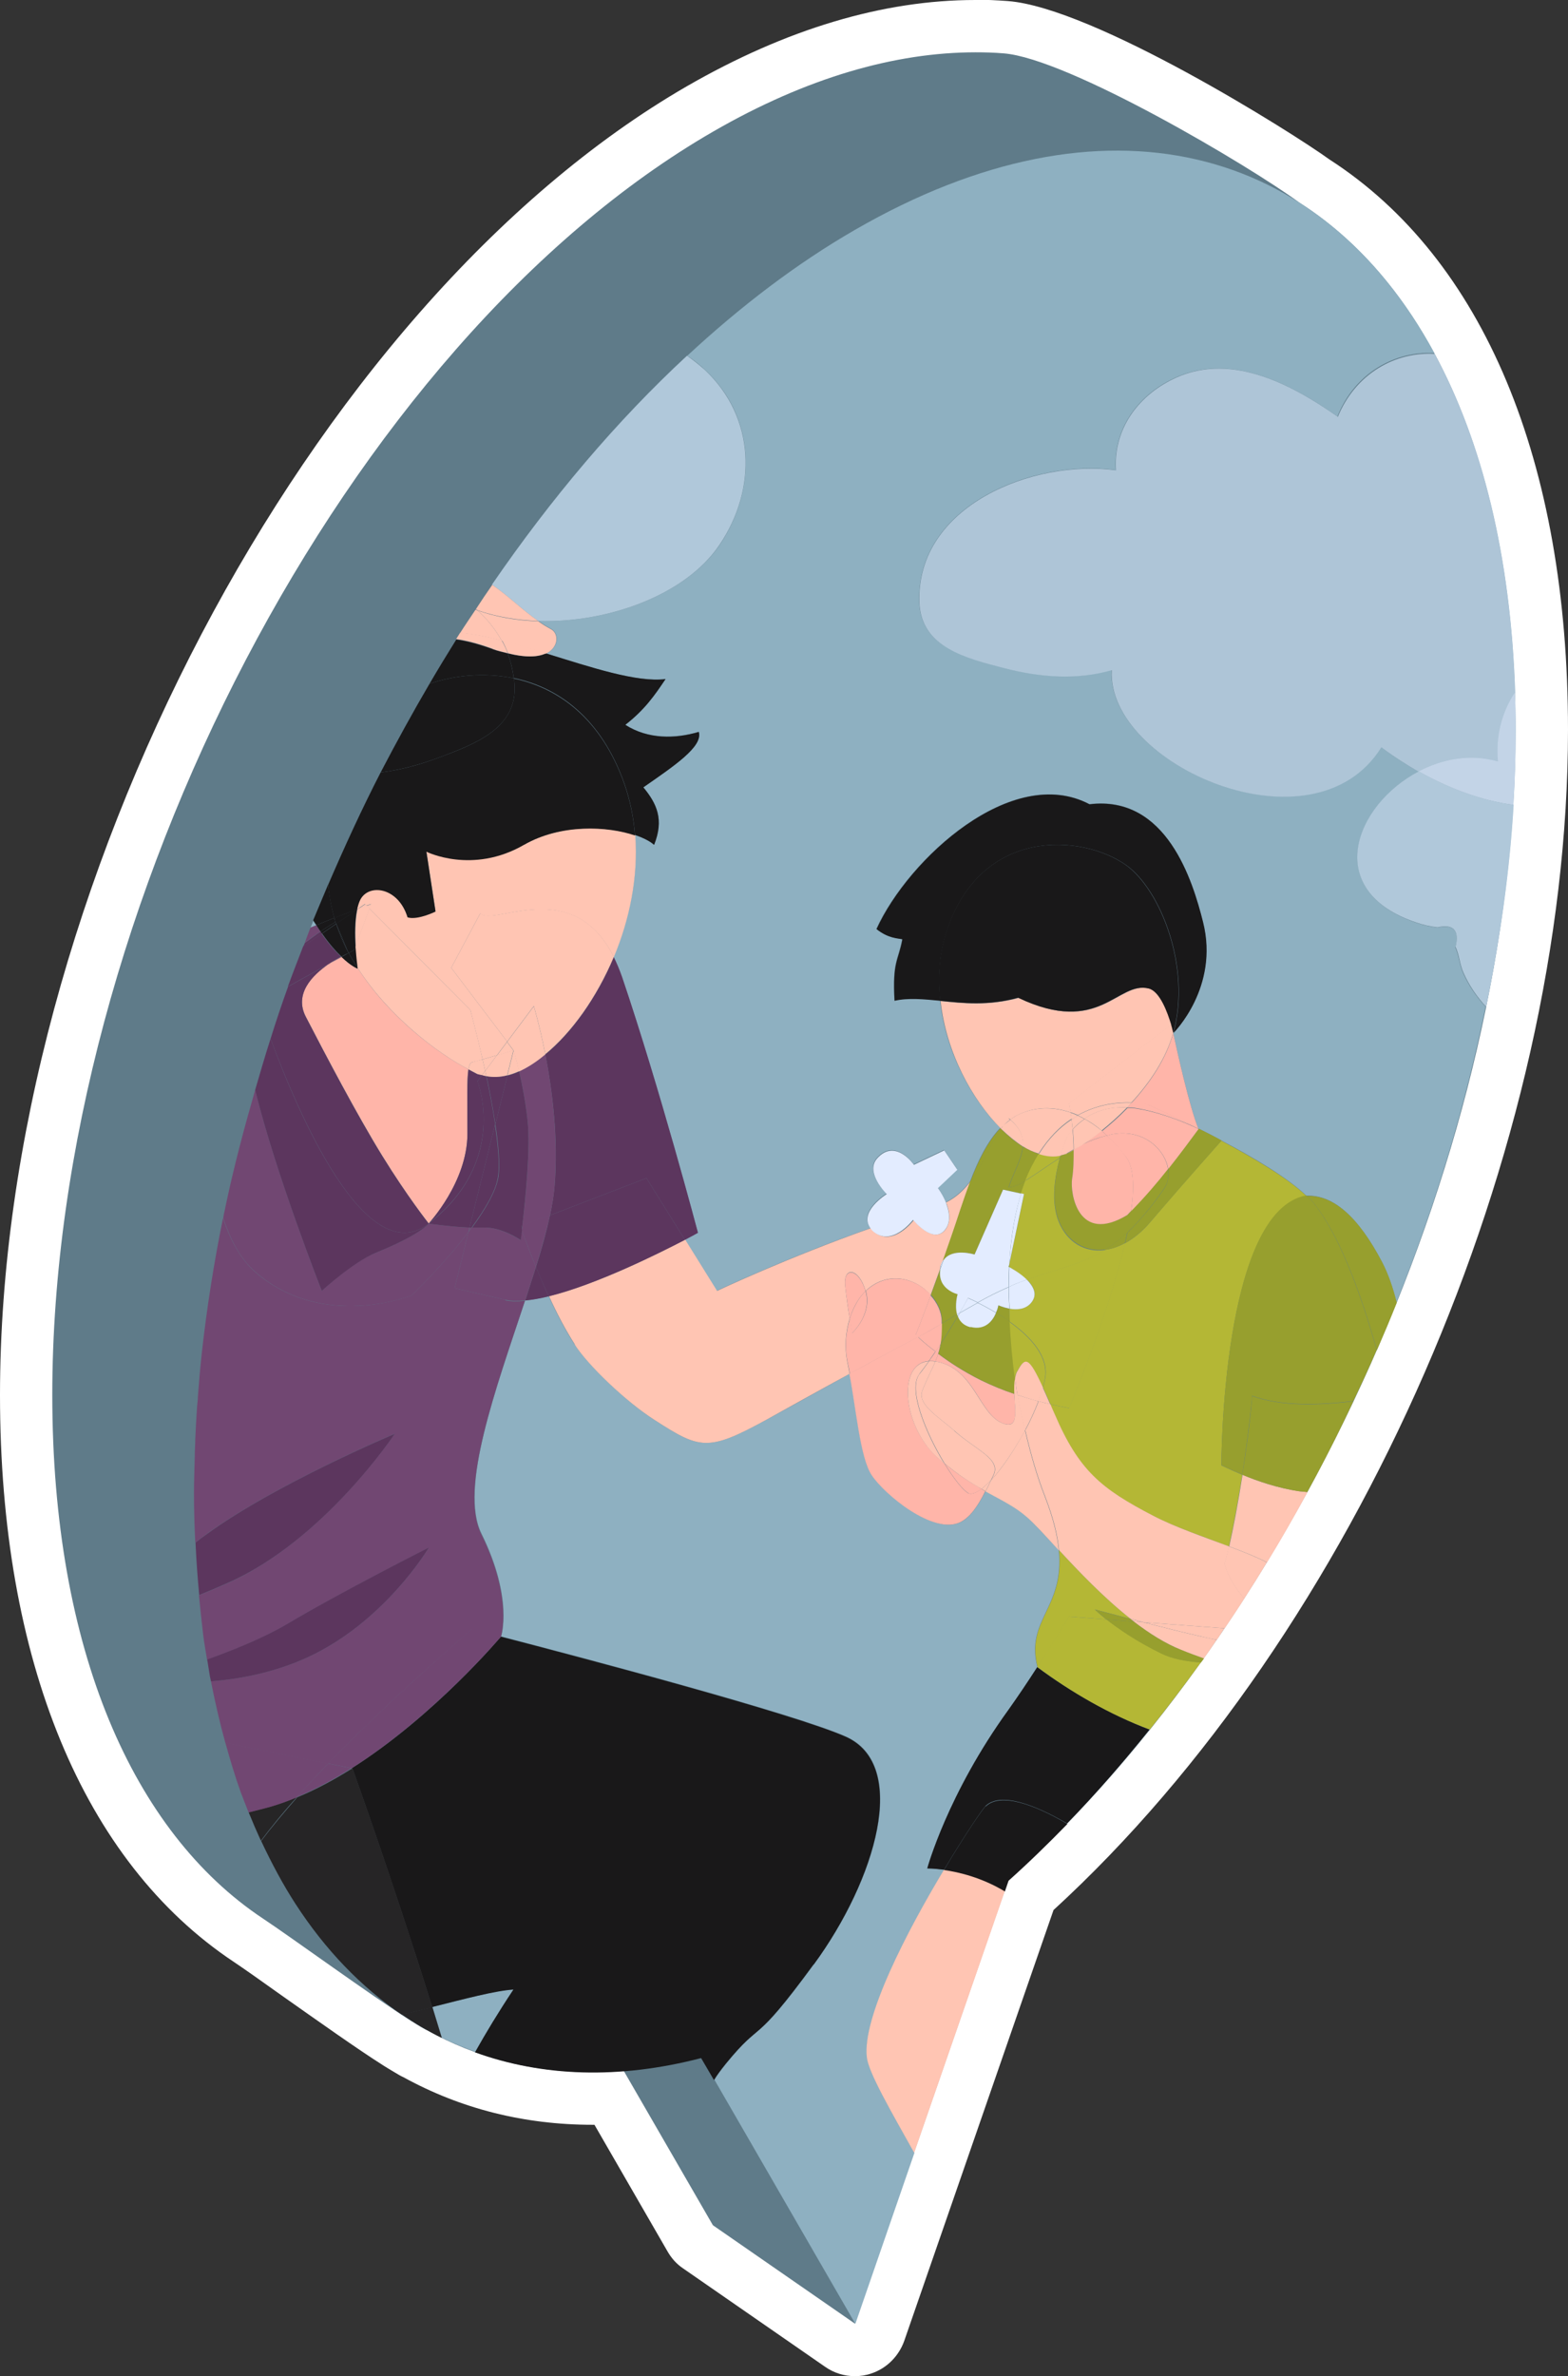 <?xml version="1.0" encoding="UTF-8"?><svg id="d" xmlns="http://www.w3.org/2000/svg" viewBox="0 0 59.98 90.84"><rect x="0" y="0" width="59.98" height="90.84" fill="#333333" stroke="none"/><defs><style>.g{fill:#cedaef;opacity:.5;}.g,.h,.i,.j,.k,.l,.m,.n,.o,.p,.q,.r,.s,.t,.u{stroke-width:0px;}.h{fill:none;}.i{fill:#ffb5a9;}.j,.p{fill:#e3ecff;}.k{fill:#191819;}.l{fill:#714772;}.m{fill:#262526;}.n{fill:#979f2e;}.o{fill:#ffc5b3;}.p{opacity:.4;}.q{fill:#5f7b89;fill-rule:evenodd;}.r{fill:#8eb0c1;}.s{fill:#fff;}.t{fill:#5c365e;}.u{fill:#b4b735;}</style></defs><path class="q" d="M32.71,89.84c-.2,0-.4-.06-.57-.18l-5.43-3.76c-.12-.08-.22-.19-.3-.32l-3.1-5.37c-.21,0-.43.01-.64.01-2.46,0-4.76-.58-6.83-1.73-.19-.1-.34-.19-.5-.29l-.15-.09c-.98-.62-2.56-1.74-3.84-2.64-.78-.55-1.47-1.04-1.86-1.3-5.48-3.64-8.49-11.04-8.49-20.84C1,34.43,12.56,12.37,26.78,4.17c3.64-2.1,7.18-3.17,10.54-3.17.39,0,.78.01,1.16.04,2.94.22,10.23,4.72,11.82,5.89,5.52,3.54,8.69,11.18,8.69,20.97,0,15.85-8.03,34.12-19.54,44.55l-5.79,16.71c-.1.3-.34.53-.63.62-.1.03-.21.05-.31.05Z"/><path class="s" d="M37.31,2c.37,0,.73.01,1.08.04,2.46.19,9.39,4.29,11.32,5.71,0,0,0,0,0,0,5.07,3.24,8.26,10.28,8.26,20.15h0c0,15.92-8.28,34.03-19.4,43.98l-5.87,16.95-5.43-3.76-3.41-5.9c-.4.03-.8.05-1.19.05-2.31,0-4.45-.55-6.34-1.61-.02-.01-.05-.02-.07-.03-.11-.06-.25-.14-.39-.23-.04-.03-.09-.06-.13-.08-1.56-.99-4.63-3.23-5.69-3.93-4.95-3.29-8.05-10.27-8.05-20.01h0C2,34.72,13.32,13.09,27.28,5.03h0c3.57-2.06,6.96-3.03,10.04-3.03M37.31,0c-3.53,0-7.24,1.11-11.04,3.3C11.79,11.67,0,34.11,0,53.33c0,10.14,3.18,17.84,8.94,21.67.39.26,1.07.74,1.84,1.29,1.35.95,2.87,2.03,3.88,2.67l.16.1c.17.1.33.2.47.28.04.02.09.05.14.07,2.2,1.21,4.63,1.82,7.24,1.82.02,0,.04,0,.07,0l2.8,4.85c.15.26.35.48.59.64l5.43,3.76c.34.24.74.36,1.14.36.21,0,.42-.03.62-.1.59-.19,1.06-.66,1.27-1.25l5.71-16.47c11.61-10.63,19.68-29.1,19.68-45.12,0-10.27-3.24-18.01-9.12-21.8-1.45-1.05-9.03-5.81-12.31-6.06-.41-.03-.82-.05-1.24-.05h0Z"/><path class="h" d="M17.48,79.85c.17-.39.41-.87.7-1.4-.44-.16-.87-.33-1.28-.54.2.64.39,1.29.58,1.94Z"/><path class="r" d="M11.99,35.19c-.04.09-.07.19-.11.28.08-.03.15-.06.22-.09-.04-.06-.08-.12-.12-.18Z"/><path class="r" d="M18.18,78.45c.4-.73.91-1.56,1.47-2.4-.72.05-1.89.37-3.11.67.12.39.24.79.36,1.18.42.21.85.38,1.28.54Z"/><path class="r" d="M36.11,71.48c-.39-.05-.64-.05-.64-.05,0,0,.77-2.84,3.11-6.07.35-.48.74-1.07,1.1-1.63-.46-1.82,1.04-2.24.82-4.47-.53-.57-.96-1.04-1.23-1.28-.46-.39-.98-.65-1.57-.97-.32.62-.6,1-.95,1.18-1.03.51-2.92-1.08-3.4-1.8-.44-.66-.6-2.59-.85-3.87-1.25.69-2.41,1.34-3.19,1.76-2.26,1.23-2.54,1.12-4.28,0-1.11-.71-2.55-2.11-3.05-2.88-.36-.56-.7-1.21-.99-1.85-.32.08-.62.14-.9.16-1.11,3.36-2.53,7.18-1.67,8.92,1.23,2.49.75,3.93.75,3.93h0c3.01.78,11.23,2.95,13.2,3.83,2.42,1.09,1.15,5.45-1.23,8.7-2.38,3.25-1.92,2.03-3.36,3.8-.2.25-.34.43-.45.62l5.39,9.33,2.26-6.54c-.92-1.62-1.74-3.06-1.81-3.64-.19-1.53,1.57-4.87,2.95-7.18Z"/><path class="r" d="M55.68,36.21c.15-.64-.08-.89-.69-.75-.27-.03-.54-.09-.8-.18-3.63-1.22-2.36-4.51.08-5.78-.51-.29-1-.6-1.44-.94-2.6,4.17-10.52.65-10.31-2.95-1.3.38-2.71.29-4.13-.08-1.41-.37-3.18-.78-3.23-2.53-.1-3.68,4.36-5.46,7.52-5.03-.1-1.42.69-2.71,2.07-3.43,2.19-1.14,4.55.08,6.41,1.38.67-1.67,2.21-2.51,3.71-2.42-4.3-7.95-12.61-10.23-22.17-4.71h0c-2.22,1.28-4.36,2.91-6.41,4.81.24.16.47.34.69.55,1.92,1.8,1.99,4.54.55,6.68-1.28,1.89-4.23,2.99-6.93,2.91.15.11.31.21.48.3.3.16.33.7-.19.94,1.71.54,3.47,1.12,4.57.98-.43.64-.79,1.17-1.54,1.75.87.55,1.91.53,2.81.27.17.56-.95,1.3-2.12,2.12.52.62.8,1.22.41,2.2-.15-.14-.41-.27-.73-.38.13,1.61-.22,3.23-.82,4.66.11.23.22.48.32.77,1.44,4.25,2.9,9.77,2.9,9.77,0,0-.19.1-.5.27l1.22,1.96s2.71-1.28,5.89-2.4c-.5-.64.61-1.32.61-1.32,0,0-.84-.82-.37-1.36.7-.79,1.41.24,1.41.24l1.16-.55.5.74-.74.7s.18.24.31.56c.38-.19.68-.47.93-.8.3-.79.66-1.53,1.15-2.04-1.11-1.11-2.09-2.93-2.3-4.87-.64-.07-1.22-.13-1.75,0-.08-1.53.14-1.5.3-2.35-.17-.04-.54-.03-.99-.39,1.23-2.69,5.19-6.32,8.15-4.77,2.95-.36,3.94,2.94,4.34,4.5.63,2.5-1.13,4.24-1.13,4.24,0,0,0,.01,0,.02.17.79.61,2.77.96,3.65,0,0,0,0,0,0,0,0,.02,0,.03.01.51.24.85.44.85.44h0c1.22.64,2.53,1.42,3.25,2.11,0,0,0,0,0,0,1.03-.04,1.98.8,2.89,2.53.24.46.42.99.56,1.55,1.48-3.68,2.63-7.49,3.41-11.3-.36-.39-.66-.83-.87-1.31-.13-.3-.16-.69-.3-.98Z"/><path class="r" d="M18.83,22.36c.62.42,1.15.96,1.76,1.38,2.71.08,5.66-1.02,6.93-2.91,1.45-2.14,1.37-4.87-.55-6.68-.22-.2-.45-.38-.69-.55-2.69,2.49-5.2,5.46-7.46,8.75Z"/><path class="p" d="M18.83,22.36c.62.42,1.15.96,1.76,1.38,2.71.08,5.66-1.02,6.93-2.91,1.45-2.14,1.37-4.87-.55-6.68-.22-.2-.45-.38-.69-.55-2.69,2.49-5.2,5.46-7.46,8.75Z"/><path class="r" d="M51.17,15.93c-1.86-1.3-4.22-2.53-6.41-1.38-1.38.72-2.17,2.01-2.07,3.43-3.16-.43-7.63,1.35-7.52,5.03.05,1.75,1.81,2.16,3.23,2.53,1.42.37,2.82.46,4.13.08-.21,3.6,7.71,7.12,10.31,2.95.45.34.94.65,1.44.94.91-.48,1.98-.68,3.03-.38-.09-.93.13-1.86.65-2.64-.17-5.23-1.26-9.6-3.08-12.96-1.5-.09-3.03.75-3.71,2.42Z"/><path class="g" d="M51.17,15.93c-1.86-1.3-4.22-2.53-6.41-1.38-1.38.72-2.17,2.01-2.07,3.43-3.16-.43-7.63,1.35-7.52,5.03.05,1.75,1.81,2.16,3.23,2.53,1.42.37,2.82.46,4.13.08-.21,3.6,7.71,7.12,10.31,2.95.45.34.94.65,1.44.94.91-.48,1.98-.68,3.03-.38-.09-.93.13-1.86.65-2.64-.17-5.23-1.26-9.6-3.08-12.96-1.5-.09-3.03.75-3.71,2.42Z"/><path class="r" d="M54.27,29.49c-2.45,1.28-3.72,4.57-.08,5.78.26.09.53.15.8.18.61-.14.84.12.69.75.14.29.16.67.3.98.21.48.51.92.87,1.31.53-2.59.9-5.17,1.05-7.72-1.26-.17-2.5-.65-3.62-1.28Z"/><path class="p" d="M54.27,29.49c-2.45,1.28-3.72,4.57-.08,5.78.26.09.53.15.8.18.61-.14.84.12.69.75.14.29.16.67.3.98.21.48.51.92.87,1.31.53-2.59.9-5.17,1.05-7.72-1.26-.17-2.5-.65-3.62-1.28Z"/><path class="r" d="M57.98,27.91c0-.49-.01-.96-.03-1.44-.52.78-.74,1.71-.65,2.64-1.05-.3-2.12-.1-3.03.38,1.12.63,2.36,1.11,3.62,1.28.06-.96.09-1.92.09-2.86h0Z"/><path class="g" d="M57.98,27.91c0-.49-.01-.96-.03-1.44-.52.78-.74,1.71-.65,2.64-1.05-.3-2.12-.1-3.03.38,1.12.63,2.36,1.11,3.62,1.28.06-.96.09-1.92.09-2.86h0Z"/><path class="p" d="M57.98,27.91c0-.49-.01-.96-.03-1.44-.52.78-.74,1.71-.65,2.64-1.05-.3-2.12-.1-3.03.38,1.12.63,2.36,1.11,3.62,1.28.06-.96.09-1.92.09-2.86h0Z"/><path class="o" d="M21.98,51.4c.5.78,1.94,2.17,3.05,2.88,1.74,1.12,2.03,1.23,4.28,0,.78-.43,1.94-1.08,3.19-1.76-.02-.1-.04-.21-.06-.31-.15-.66-.1-1.28.06-1.8-.06-.37-.13-.86-.17-1.26-.08-.74.52-.7.78.2.84-.79,1.92-.5,2.49.16.11-.3.23-.64.36-.99,0-.05,0-.1.03-.16.02-.07.06-.12.09-.18.21-.6.44-1.25.66-1.93.12-.36.24-.72.38-1.08-.25.33-.55.61-.93.8.13.32.2.73-.02,1.03-.45.6-1.22-.35-1.22-.35,0,0-.82,1.08-1.55.41-.04-.04-.05-.07-.08-.11-3.18,1.12-5.89,2.4-5.89,2.4l-1.22-1.96c-1.02.53-3.39,1.72-5.21,2.16.29.64.63,1.29.99,1.85Z"/><path class="k" d="M31.13,75.1c2.38-3.25,3.65-7.61,1.23-8.7-1.97-.88-10.19-3.05-13.2-3.83,0,0-2.54,3.03-5.72,5.04h.04s1.5,4.16,3.05,9.12c1.23-.31,2.39-.62,3.11-.67-.56.84-1.06,1.67-1.47,2.4,2.57.93,5.5,1.04,8.65.22l.49.84c.11-.18.25-.37.45-.62,1.44-1.76.98-.55,3.36-3.8Z"/><path class="m" d="M10.36,69.06c-.29.08-.57.15-.85.22.15.37.31.74.47,1.09.4-.53.86-1.1,1.38-1.67-.33.14-.67.26-1,.36Z"/><path class="m" d="M16.9,77.91c-.12-.4-.24-.79-.36-1.18-.39.1-.78.19-1.17.28.49.34,1,.64,1.53.9Z"/><path class="m" d="M9.99,70.38c.4.85.83,1.66,1.31,2.4,1.14,1.76,2.51,3.18,4.07,4.24.39-.09.78-.18,1.17-.28-1.55-4.97-3.05-9.12-3.05-9.12h-.04c-.67.42-1.37.8-2.08,1.09-.51.58-.98,1.14-1.38,1.67Z"/><path class="i" d="M17.92,40.88c-1.2-.62-3.07-2.04-4.24-3.88,0,0,0,.03,0,.03,0,0-.23-.08-.62-.45l-.49.27c-.62.42-1.33,1.14-.87,2.02.75,1.45,1.96,3.75,2.92,5.31s1.78,2.59,1.78,2.59c0,0,1.48-1.58,1.48-3.43,0-1.29-.03-2.08.04-2.46Z"/><path class="t" d="M20.86,40.31c.26,1.33.51,3.22.35,5.08-.03.32-.09.69-.17,1.07l3.69-1.42,1.47,2.36c.31-.16.5-.27.5-.27,0,0-1.46-5.52-2.9-9.77-.1-.29-.21-.54-.32-.77-.66,1.57-1.62,2.9-2.62,3.72Z"/><path class="t" d="M20.09,49.72c.28-.03.58-.08.9-.16-.18-.39-.34-.77-.49-1.12-.13.41-.27.84-.41,1.28Z"/><path class="t" d="M21.04,46.45c-.13.61-.31,1.27-.54,1.99.14.35.31.73.49,1.12,1.82-.45,4.19-1.63,5.21-2.16l-1.47-2.36-3.69,1.42Z"/><path class="l" d="M12.26,35.61c-.05-.08-.11-.15-.16-.24-.07.03-.15.06-.22.09-.08.19-.15.39-.22.58.22-.17.43-.32.61-.44Z"/><path class="l" d="M19.33,49.69l-1.94-.44.53-2.15c-.96,1.26-2.17,2.42-2.17,2.42,0,0-3.42,1.37-6.01-.91-.54-.48-.93-1.2-1.21-2.04-.35,1.72-.62,3.44-.81,5.15-.06.56-.11,1.12-.15,1.67,0,.12-.02.25-.03.37,0,0,0,0,0,0-.03.42-.05.83-.07,1.25,0,.22-.02.44-.02.67-.01.47-.03.94-.03,1.41h0c0,.64.02,1.27.05,1.88.14-.1.27-.2.4-.3,2.65-1.93,7.23-3.86,7.23-3.86,0,0-2.73,4.1-6.41,5.72-.38.17-.74.32-1.08.46.05.5.1,1,.16,1.49.04.33.1.65.15.97,1.03-.37,2.19-.84,3.08-1.37,2.05-1.22,5.4-2.91,5.4-2.91,0,0-1.7,2.87-4.7,4.22-1.25.56-2.55.8-3.63.89.16.81.34,1.59.55,2.35l3.93.8c2.57-2.66,5.5-5.14,5.5-5.14,0,0,.42.11,1.11.29h0s.48-1.44-.75-3.93c-.86-1.74.56-5.56,1.67-8.92-.29.03-.55.03-.76-.02Z"/><path class="l" d="M12.56,67.42l.89.18c3.17-2.01,5.72-5.04,5.72-5.04-.69-.18-1.11-.29-1.11-.29,0,0-2.93,2.49-5.5,5.14Z"/><path class="l" d="M11.36,68.7c.38-.42.78-.85,1.19-1.28l-3.93-.8c.18.65.37,1.29.59,1.9.1.26.2.52.3.77.28-.07.56-.14.85-.22.34-.1.67-.22,1-.36Z"/><path class="l" d="M11.36,68.7c.71-.3,1.41-.67,2.08-1.1l-.89-.18c-.41.43-.81.85-1.19,1.28Z"/><path class="l" d="M15.75,49.52s1.21-1.16,2.17-2.42l.04-.17c-.71-.03-1.56-.15-1.56-.15,0,0-.33.43-2.02,1.11-.9.36-2.07,1.46-2.07,1.46,0,0-1.76-4.46-2.55-7.68-.42,1.46-.81,2.92-1.12,4.39-.02.1-.04.19-.06.29-.02.07-.03.15-.04.22.28.84.66,1.56,1.21,2.04,2.59,2.28,6.01.91,6.01.91Z"/><path class="l" d="M12.57,36.86l.49-.27s0,0-.01-.01c-.13.07-.3.17-.48.29Z"/><path class="l" d="M19.96,47.02c-.03.24-.05.39-.05.39,0,0-.74-.52-1.46-.48-.12,0-.26,0-.4,0-.04.06-.08.11-.13.17l-.53,2.15,1.94.44c.21.05.47.05.76.02.14-.44.28-.86.41-1.28-.27-.65-.46-1.17-.54-1.41Z"/><path class="l" d="M20.18,42.82c.12,1.1-.08,3.07-.2,4.03l1.06-.4c.08-.38.15-.75.17-1.07.15-1.86-.09-3.74-.35-5.08-.33.28-.67.5-1,.65.11.48.24,1.14.32,1.87Z"/><path class="l" d="M19.96,47.02c.08.24.28.77.54,1.41.22-.71.41-1.38.54-1.99l-1.06.4c0,.06-.01.12-.02.17Z"/><path class="l" d="M17.92,47.1c.04-.06.08-.11.13-.17-.03,0-.05,0-.08,0l-.04.17Z"/><path class="t" d="M16.41,59.16s-3.35,1.69-5.4,2.91c-.89.53-2.05,1-3.08,1.37,0,.03,0,.06.01.09.03.19.06.37.09.56.01.06.03.12.04.19,1.09-.09,2.38-.33,3.63-.89,3-1.35,4.7-4.22,4.7-4.22Z"/><path class="t" d="M15.11,54.81s-4.59,1.93-7.23,3.86c-.14.1-.27.2-.4.3,0,0,0,.02,0,.02.03.68.08,1.34.14,1.99.34-.14.7-.29,1.08-.46,3.69-1.62,6.41-5.72,6.41-5.72Z"/><path class="t" d="M18.26,41.34l.18-.24c-.06-.02-.12-.02-.18-.04-.1-.04-.23-.12-.34-.18-.06.38-.04,1.17-.04,2.46,0,1.85-1.48,3.43-1.48,3.43,3.09-2.4,1.86-5.44,1.86-5.44Z"/><path class="t" d="M19.41,41.11c-.28.07-.55.08-.8.03.13.6.25,1.24.34,1.84l.46-1.86Z"/><path class="t" d="M18.6,41.14c-.06-.01-.11-.02-.16-.04l-.18.24s1.23,3.04-1.86,5.44c0,0,.85.12,1.56.15l.98-3.95c-.09-.6-.21-1.24-.34-1.84Z"/><path class="t" d="M19.98,46.86c.11-.96.32-2.93.2-4.03-.08-.73-.21-1.39-.32-1.87-.15.07-.3.12-.45.16l-.46,1.86c.12.8.18,1.53.12,1.99-.08.55-.5,1.26-1.01,1.96.14,0,.28,0,.4,0,.72-.04,1.46.48,1.46.48,0,0,.02-.15.05-.39-.03-.09-.05-.14-.05-.14l.07-.03Z"/><path class="t" d="M19.91,46.88s.02.05.05.14c0-.05.01-.11.02-.17l-.07.03Z"/><path class="t" d="M18.94,42.98l-.98,3.95s.06,0,.08,0c.51-.7.94-1.41,1.01-1.96.07-.46,0-1.19-.12-1.99Z"/><path class="o" d="M20.04,32.28c-1.98,1.14-3.73.26-3.73.26l.35,2.29s-.69.34-1.07.22c-.35-1.15-1.48-1.32-1.81-.67-.05.1-.09.23-.12.37.02,0,.04-.01.05-.02l.25-.17.06.06c.11-.04.17-.06.17-.06l-.06.17,3.86,3.88s.22.82.47,1.89c.17-.05.37-.11.55-.16l.39-.52-2.14-2.82,1.11-2.08c.47.53,3.53-1.49,5.11,1.67.6-1.43.94-3.06.82-4.66-1.05-.36-2.84-.45-4.25.36Z"/><path class="o" d="M13.97,34.57l-.25.17c.13-.05.23-.08.31-.11l-.06-.06Z"/><path class="o" d="M13.68,37c1.18,1.84,3.04,3.26,4.24,3.88.03-.17.07-.26.14-.27.06-.01.22-.05.4-.11-.24-1.07-.47-1.89-.47-1.89l-3.86-3.88-.54,1.46c.02.42.07.74.08.81Z"/><path class="o" d="M18.37,34.92l-1.11,2.08,2.14,2.82,1.02-1.36s.22.73.44,1.84c1-.82,1.96-2.15,2.62-3.72-1.58-3.16-4.63-1.13-5.11-1.67Z"/><path class="o" d="M13.71,34.74s-.04.01-.05.02c0,0,0,.01,0,.02l.05-.04Z"/><path class="o" d="M14.2,34.57s-.07.02-.17.06l.11.11.06-.17Z"/><path class="o" d="M19.4,39.83l-.39.52c.34-.1.63-.19.63-.19l-.24-.32Z"/><path class="o" d="M13.6,36.19l.54-1.46-.11-.11c-.08.03-.18.06-.31.11l-.05.04c-.09.43-.09.97-.06,1.42Z"/><path class="o" d="M19.86,40.96c.33-.15.67-.37,1-.65-.22-1.11-.44-1.84-.44-1.84l-1.02,1.36.24.32s.1.31.21.81Z"/><path class="o" d="M19.01,40.34c-.19.06-.38.11-.55.16.03.14.07.29.1.44l.45-.6Z"/><path class="o" d="M17.92,40.88c.12.06.24.13.34.18.06.02.12.03.18.04l.12-.16c-.03-.15-.07-.3-.1-.44-.19.05-.34.09-.4.11-.07.01-.11.11-.14.27Z"/><path class="o" d="M18.6,41.14c.26.05.52.04.8-.03l.24-.96s-.3.09-.63.19l-.45.6c.01.07.03.13.04.2Z"/><path class="o" d="M18.56,40.94l-.12.16c.05.02.11.03.16.04-.01-.07-.03-.13-.04-.2Z"/><path class="o" d="M19.65,40.15l-.24.96c.15-.04.3-.09.45-.16-.12-.5-.21-.81-.21-.81Z"/><path class="t" d="M11.7,38.88c-.46-.88.25-1.6.87-2.02l-1.55.86c-.24.66-.46,1.32-.67,1.99,1.05,2.82,3.65,8.93,6.05,7.07,0,0-.81-1.02-1.78-2.59s-2.17-3.86-2.92-5.31Z"/><path class="t" d="M11.61,36.17l.71-.48s-.04-.05-.05-.08c-.18.12-.38.27-.61.44-.02.04-.03.08-.05.12Z"/><path class="t" d="M10.35,39.71c-.21.65-.4,1.31-.59,1.96.79,3.22,2.55,7.68,2.55,7.68,0,0,1.18-1.09,2.07-1.46,1.69-.68,2.02-1.11,2.02-1.11-2.4,1.86-5.01-4.25-6.05-7.07Z"/><path class="t" d="M12.31,35.69l-.71.48c-.2.52-.4,1.03-.59,1.55l1.55-.86c.18-.12.35-.22.48-.29-.21-.2-.46-.48-.74-.88Z"/><path class="k" d="M19.42,24.97c.11.3.19.61.23.95,1.7.35,3.35,1.52,4.24,4.05.22.64.35,1.29.4,1.95.32.11.58.24.73.38.39-.97.1-1.58-.41-2.2,1.18-.82,2.29-1.56,2.12-2.12-.9.27-1.94.29-2.81-.27.74-.58,1.11-1.11,1.54-1.75-1.09.14-2.85-.45-4.57-.98-.29.14-.77.17-1.47,0Z"/><path class="k" d="M12.1,35.37c.25-.1.48-.2.69-.28-.12-.42-.19-.84-.24-1.27-.19.45-.38.91-.57,1.36.04.06.08.13.12.18Z"/><path class="k" d="M17.46,24.44c-.35.56-.69,1.12-1.03,1.7.96-.33,2.1-.44,3.22-.21-.04-.34-.12-.66-.23-.95-.18-.05-.35-.08-.57-.16-.58-.21-1.03-.32-1.39-.37Z"/><path class="k" d="M13.06,36.58c.38.37.62.45.62.45,0,0,0-.02,0-.03-.12-.19-.24-.37-.34-.57l-.27.15Z"/><path class="k" d="M12.26,35.61c.34-.23.57-.36.57-.36-.02-.05-.03-.11-.04-.16-.21.08-.44.18-.69.28.05.08.11.16.16.24Z"/><path class="k" d="M13.3,36.37l.03.06s-.11.05-.27.13c0,0,0,0,.01.01l.27-.15s-.03-.04-.04-.06Z"/><path class="k" d="M19.65,25.93c0,.07.03.13.03.2.14,1.74-1.58,2.34-2.94,2.85-.72.27-1.45.46-2.18.55-.72,1.4-1.38,2.84-2.01,4.3.04.43.12.85.24,1.27.35-.14.64-.25.87-.33.03-.14.07-.27.12-.37.33-.64,1.46-.48,1.81.67.38.12,1.07-.22,1.07-.22l-.35-2.29s1.75.88,3.73-.26c1.41-.81,3.2-.72,4.25-.36-.05-.66-.18-1.31-.4-1.95-.89-2.53-2.54-3.69-4.24-4.05Z"/><path class="k" d="M16.43,26.14c-.65,1.11-1.27,2.24-1.87,3.39.72-.09,1.45-.28,2.18-.55,1.37-.52,3.08-1.11,2.94-2.85,0-.07-.02-.13-.03-.2-1.12-.23-2.26-.12-3.22.21Z"/><path class="k" d="M13.34,36.43c.1.19.22.38.34.57-.01-.07-.05-.39-.08-.81l-.04.12-.22.12Z"/><path class="k" d="M12.86,35.32l.8-.54s0-.01,0-.02c-.23.08-.52.2-.87.33.01.05.02.11.04.16l.03.07Z"/><path class="k" d="M13.34,36.43l.22-.12.04-.12c-.03-.45-.03-.99.06-1.42l-.8.54.44,1.05s.02.04.04.06Z"/><path class="k" d="M12.86,35.32s-.02-.05-.03-.07c0,0-.23.13-.57.36.02.02.04.05.05.08l.54-.37Z"/><path class="k" d="M13.33,36.43l-.03-.06c-.18-.34-.33-.69-.44-1.05l-.54.37c.28.4.53.68.74.88.16-.09.27-.13.27-.13Z"/><path class="k" d="M12.86,35.32l-.03-.07s.02.05.03.07h0Z"/><path class="k" d="M13.3,36.37l-.44-1.05h0c.11.36.26.71.44,1.05Z"/><path class="o" d="M18.27,23.34c.37.33.68.72.92,1.15.54.14,1.11.31,1.69.5.52-.25.49-.79.19-.94-.17-.09-.33-.19-.48-.3-.81-.02-1.6-.16-2.32-.41Z"/><path class="o" d="M18.21,23.28s.04.03.06.05c.72.25,1.51.38,2.32.41-.61-.42-1.14-.96-1.76-1.38-.21.3-.42.61-.62.92Z"/><path class="o" d="M18.27,23.34s-.05-.02-.08-.03c-.2.3-.4.59-.59.89.47.03,1.01.14,1.59.29-.24-.43-.55-.82-.92-1.15Z"/><path class="o" d="M18.21,23.28s-.01.02-.02.02c.03,0,.05.02.08.03-.02-.02-.04-.03-.06-.05Z"/><path class="o" d="M19.42,24.97c.7.18,1.17.15,1.47,0-.58-.18-1.15-.36-1.69-.5.09.16.16.32.23.49Z"/><path class="o" d="M18.85,24.81c.21.08.39.11.57.16-.06-.17-.14-.33-.23-.49-.58-.15-1.12-.26-1.59-.29-.05.08-.1.16-.15.24.37.05.81.16,1.39.37Z"/><path class="i" d="M35.89,51.75c-.03.1-.07.2-.11.3.01,0,.02,0,.03,0,1.48.27,1.63,2,2.54,2.36.62.24.49-.44.45-1.12-.42-.14-.86-.32-1.29-.53-.68-.34-1.22-.7-1.63-1.01Z"/><path class="o" d="M36.11,71.48c-1.39,2.31-3.14,5.65-2.95,7.18.07.58.9,2.02,1.81,3.64l3.47-10.01c-.87-.53-1.75-.74-2.33-.82Z"/><path class="k" d="M39.68,63.73c-.36.56-.76,1.15-1.1,1.63-2.34,3.23-3.11,6.07-3.11,6.07,0,0,.25,0,.64.05.79-1.32,1.47-2.32,1.59-2.44.56-.54,1.85-.07,3.12.67,1.09-1.12,2.14-2.33,3.15-3.59-1.52-.58-3-1.43-4.3-2.39,0,0,0,0,0,0Z"/><path class="k" d="M37.7,69.05c-.12.12-.8,1.11-1.59,2.44.57.08,1.45.29,2.33.82l.14-.41c.76-.68,1.51-1.41,2.25-2.17-1.27-.75-2.56-1.21-3.12-.67Z"/><path class="n" d="M38.1,50.18c.17.1.35.22.53.35,0-.17-.02-.33-.02-.5-.23-.04-.42-.13-.42-.13,0,0-.02.13-.09.28Z"/><path class="n" d="M39.13,43.83c-.04.49-.36,1-.54,1.56.17,0,.39-.1.65-.25.15-.39.32-.72.51-1.02-.2-.07-.4-.16-.61-.28Z"/><path class="n" d="M38.27,43.13c-.49.51-.85,1.25-1.15,2.04.47-.62.77-1.4,1.17-2.02,0,0-.01-.01-.02-.02Z"/><path class="n" d="M35.97,51.39c.25-.38.48-.77.67-1.08,0-.02-.02-.04-.03-.06-.2.12-.4.24-.6.36,0,.32-.01.57-.05.79Z"/><path class="n" d="M36.09,48.18c.34-.49,1.19-.22,1.19-.22l1.09-2.48.69.15c.05-.17.11-.34.17-.49-.25.15-.48.25-.65.25.18-.56.5-1.07.54-1.56-.28-.17-.56-.41-.84-.68-.4.62-.7,1.4-1.17,2.02-.13.36-.26.72-.38,1.08-.22.68-.45,1.33-.66,1.93Z"/><path class="n" d="M36.02,50.6c.2-.12.4-.24.6-.36-.11-.36.02-.77.02-.77,0,0-.8-.19-.67-.96-.13.36-.25.7-.36.99.24.27.41.61.42.96,0,.05,0,.08,0,.12Z"/><path class="n" d="M38.59,48.44s.01,0,.02,0c0-.04,0-.08,0-.13l-.03.12Z"/><path class="n" d="M37.13,50.73c-.27-.07-.41-.23-.48-.42-.19.32-.42.7-.67,1.08-.02.13-.05.25-.09.36.41.31.96.67,1.63,1.01.43.21.87.39,1.29.53-.01-.21,0-.42.03-.61-.1-.71-.17-1.42-.2-2.15-.18-.13-.36-.24-.53-.35-.12.29-.4.68-.97.54Z"/><path class="u" d="M45.87,43.17s-.02,0-.03-.01c0,0,0,0,0,0,.01,0,.02,0,.03.01Z"/><path class="u" d="M43.03,47.52c-.66,2.83-2.14,6.31-2.14,6.31,0,0-.28-.05-.72-.15.05.12.1.23.16.37.93,2.17,1.78,2.87,3.76,3.89.82.43,1.93.8,2.92,1.18.15-.66.34-1.65.51-2.74-.48-.2-.8-.36-.8-.36,0,0,0-9.72,3.25-10.3-.72-.69-2.03-1.46-3.25-2.11,0,0-1.32,1.47-2.71,3.1-.32.38-.65.64-.98.82Z"/><path class="u" d="M42.32,61.91c-.29-.23-.44-.38-.44-.38,0,0,.58.15,1.37.36-1.03-.81-1.99-1.82-2.74-2.63.22,2.23-1.28,2.65-.82,4.47.66-1.01,1.21-1.93,1.21-1.93l1.43.11Z"/><path class="u" d="M42.32,61.91l-1.43-.11s-.56.91-1.21,1.93c0,0,0,0,0,0,1.29.96,2.77,1.82,4.3,2.39.67-.83,1.32-1.69,1.96-2.57-.57-.04-1.1-.14-1.51-.34-.98-.48-1.69-.98-2.11-1.31Z"/><path class="u" d="M40.57,44.17c-.26.06-.54.04-.84-.06-.18.3-.36.63-.51,1.02.37-.22.82-.55,1.32-.87,0-.03.02-.06.02-.09Z"/><path class="u" d="M39.28,48.92c.26.25.43.57.16.89-.22.26-.56.27-.83.22,0,.17.01.33.02.5.78.56,1.51,1.32,1.35,2.17-.02.11-.05.23-.08.35.08.18.18.39.28.63.43.1.72.15.72.15,0,0,1.48-3.48,2.14-6.31-.26.14-.52.23-.77.26-.88.54-1.76.7-2.99,1.14Z"/><path class="u" d="M38.61,48.32s0,.08,0,.13c.05.02.4.21.67.48,1.23-.44,2.11-.6,2.99-1.14-.78.1-1.45-.3-1.77-1.08-.31-.77-.15-1.74.04-2.44-.5.32-.95.65-1.32.87-.06.16-.12.32-.17.49l.12.03-.56,2.66Z"/><path class="u" d="M38.91,52.43c.31-.57.45-.56.98.63.03-.12.06-.24.08-.35.16-.85-.58-1.62-1.35-2.17.04.73.1,1.45.2,2.15.02-.09.04-.18.08-.25Z"/><path class="n" d="M41.88,61.53s.16.15.44.38l1.05.08s-.08-.07-.13-.1c-.79-.2-1.37-.36-1.37-.36Z"/><path class="n" d="M45.18,63.07c-.61-.24-1.22-.63-1.81-1.08l-1.05-.08c.42.33,1.12.83,2.11,1.31.41.2.94.3,1.51.34.04-.05.08-.11.12-.16-.28-.1-.56-.2-.87-.33Z"/><path class="n" d="M46.72,43.61s-.34-.2-.85-.44c.27.14.56.28.85.44h0Z"/><path class="n" d="M44.68,44.69c.04.27,0,.53-.13.73-.52.75-.99,1.29-1.42,1.7-.03.13-.06.27-.09.4.33-.18.66-.44.98-.82,1.39-1.62,2.71-3.09,2.71-3.1-.29-.16-.58-.3-.85-.44-.01,0-.02,0-.03-.01-.31.42-.7.95-1.16,1.53Z"/><path class="n" d="M43.12,47.12c.44-.41.9-.95,1.42-1.7.14-.2.18-.46.13-.73-.4.51-.87,1.05-1.41,1.61-.04.26-.08.54-.14.83Z"/><path class="n" d="M43.03,47.52c.03-.13.06-.27.09-.4-.29.27-.57.48-.86.66.25-.03.5-.11.77-.26Z"/><path class="n" d="M40.57,44.17s-.02.06-.02.09c.08-.05.15-.1.23-.15-.07.03-.14.04-.21.06Z"/><path class="n" d="M43.12,46.45c-1.89,1.13-2.2-.85-2.11-1.38.06-.36.07-.74.06-1.11-.09.05-.18.11-.26.14,0,0-.02,0-.03,0-.08.05-.16.1-.23.15-.19.69-.35,1.67-.04,2.44.31.77.99,1.18,1.77,1.08.28-.17.56-.38.86-.66.06-.29.11-.56.14-.83-.05.05-.09.11-.15.16Z"/><path class="o" d="M50.01,57.04c-.1-.01-.21-.02-.31-.03-.82-.12-1.61-.39-2.17-.63-.17,1.09-.36,2.09-.51,2.74.54.2,1.04.4,1.45.61.54-.88,1.05-1.78,1.55-2.69Z"/><path class="n" d="M49.98,45.71s0,0,0,0c.12.11.23.22.31.33.92,1.17,1.72,3.22,2.38,5.58.26-.6.52-1.21.76-1.82-.14-.56-.32-1.09-.56-1.55-.91-1.73-1.86-2.57-2.89-2.53Z"/><path class="n" d="M46.72,56.01s.32.17.8.36c.15-.98.29-2.04.38-3.01,1.08.4,2.54.36,3.87.2.31-.65.61-1.29.89-1.95-.66-2.35-1.46-4.41-2.38-5.58-.08-.11-.19-.22-.31-.33-3.25.58-3.25,10.3-3.25,10.3Z"/><path class="n" d="M50.01,57.04c.62-1.13,1.21-2.29,1.76-3.47-1.33.16-2.79.2-3.87-.2-.08.97-.22,2.03-.38,3.01.56.23,1.36.51,2.17.63.1.01.21.02.31.03Z"/><path class="i" d="M43.89,42.23s.86.37,1.95.92c0,0,0,0,0,0-.35-.88-.79-2.86-.96-3.65-.28,1-.9,1.91-1.6,2.67.37.01.61.07.61.07Z"/><path class="i" d="M43.28,42.16c-.05.06-.11.12-.16.18.07,0,.12,0,.19,0,.93.13,1.87.5,2.53.8,0,0,0,0,0,0-1.09-.55-1.95-.92-1.95-.92,0,0-.24-.06-.61-.07Z"/><path class="i" d="M42.15,43.23c.07.06.13.13.2.19.07-.02.14-.05.21-.06,1.21-.21,2,.59,2.13,1.33.46-.58.85-1.11,1.16-1.53-.66-.31-1.6-.68-2.53-.8-.07,0-.13,0-.19,0-.32.33-.65.62-.97.88Z"/><path class="i" d="M42.55,43.36c-.07.01-.14.04-.21.06.26.24.5.51.74.82.29.39.31,1.14.19,2.06.54-.55,1.01-1.1,1.41-1.61-.12-.74-.92-1.54-2.13-1.33Z"/><path class="i" d="M42.34,43.41c-.07-.06-.13-.13-.2-.19-.26.21-.51.39-.75.54.31-.16.62-.27.95-.35Z"/><path class="i" d="M41.07,43.96c0,.36,0,.74-.06,1.11-.08.54.22,2.52,2.11,1.38.05-.05.1-.11.15-.16.13-.91.1-1.67-.19-2.06-.23-.32-.48-.58-.74-.82-.32.08-.64.2-.95.35-.12.07-.22.14-.33.19Z"/><path class="o" d="M38.58,42.74s.04.04.07.06c.09-.06.18-.13.29-.18.65-.31,1.34-.33,2.02-.09-.03-.21-.06-.35-.06-.35l3.91-3.01c-.13-.46-.42-1.28-.86-1.38-1.2-.29-1.88,1.84-4.98.36-1.15.31-2.12.21-2.99.12.21,1.94,1.19,3.76,2.3,4.87.03-.04.07-.07.11-.1.07-.1.13-.2.21-.29Z"/><path class="o" d="M44.88,39.5s0-.01,0-.02c0,0-.02-.1-.06-.24.01.06.03.14.05.26Z"/><path class="o" d="M38.58,42.74c-.07.09-.14.19-.21.29.09-.08.18-.16.27-.22-.03-.02-.04-.04-.07-.06Z"/><path class="o" d="M38.38,43.03s-.07.07-.11.1c0,0,.01.01.02.02.03-.04.06-.08.09-.12Z"/><path class="o" d="M40.99,42.79c-.01-.1-.02-.18-.04-.26-.68-.23-1.37-.22-2.02.09-.1.05-.19.12-.29.18.4.34.51.68.48,1.02.21.13.41.22.61.28.38-.6.81-1.03,1.25-1.32Z"/><path class="o" d="M38.65,42.81c-.1.07-.19.14-.27.22-.03.04-.06.08-.09.12.28.27.56.5.84.68.03-.35-.08-.68-.48-1.02Z"/><path class="o" d="M41.03,43.17c-.01-.14-.03-.26-.04-.37-.44.29-.88.72-1.25,1.32.3.1.58.12.84.06.13-.46.27-.77.27-.77,0,0,.07-.1.19-.23Z"/><path class="o" d="M41.07,43.95c0-.28-.02-.54-.04-.78-.12.13-.19.23-.19.23,0,0-.14.32-.27.77.07-.02.14-.03.21-.06.09-.06.19-.11.29-.17Z"/><path class="o" d="M40.78,44.11s.02,0,.03,0c.08-.04.17-.09.26-.14,0,0,0,0,0-.01-.1.06-.2.11-.29.17Z"/><path class="o" d="M44.8,39.16l-3.91,3.01s.03.14.06.35c.09.03.19.07.28.11.77-.43,1.54-.5,2.05-.48.7-.76,1.32-1.67,1.6-2.67-.02-.11-.04-.2-.05-.26,0-.02-.02-.05-.02-.08Z"/><path class="o" d="M41.23,42.65c-.09-.04-.18-.08-.28-.11.01.08.02.16.04.26.08-.05.16-.1.24-.15Z"/><path class="o" d="M43.12,42.34c.06-.06.11-.12.16-.18-.51-.02-1.28.05-2.05.48.08.04.17.08.25.13.38-.26.92-.47,1.64-.43Z"/><path class="o" d="M41.03,43.17c.11-.12.26-.26.45-.39-.08-.05-.17-.09-.25-.13-.08.04-.16.09-.24.15.01.11.03.24.04.37Z"/><path class="o" d="M41.48,42.77c.23.12.45.27.66.45.32-.26.65-.55.97-.88-.71-.05-1.26.17-1.64.43Z"/><path class="o" d="M41.4,43.77c.23-.15.49-.33.75-.54-.22-.18-.44-.33-.66-.45-.2.14-.35.28-.45.39.02.24.04.5.04.78.11-.06.22-.12.33-.18Z"/><path class="o" d="M41.07,43.95s0,0,0,.01c.1-.06.21-.12.33-.19-.11.06-.22.12-.33.18Z"/><path class="k" d="M36.2,35.65c1.3-4.06,5.21-3.77,6.89-2.57,1.3.93,2.49,3.89,1.8,6.41,0,0,1.76-1.74,1.13-4.24-.39-1.56-1.39-4.86-4.34-4.5-2.95-1.56-6.92,2.07-8.15,4.77.45.36.82.35.99.39-.16.85-.38.83-.3,2.35.53-.12,1.11-.06,1.75,0-.1-.87-.04-1.76.23-2.61Z"/><path class="k" d="M38.96,38.15c3.1,1.47,3.78-.66,4.98-.36.43.11.72.92.86,1.38h0s0,.03.02.08c.04.15.06.24.06.24.69-2.52-.5-5.47-1.8-6.41-1.68-1.2-5.58-1.49-6.89,2.57-.27.85-.33,1.74-.23,2.61.87.09,1.84.2,2.99-.12Z"/><path class="k" d="M44.81,39.16h0s.02.06.02.08c-.01-.05-.02-.08-.02-.08Z"/><path class="i" d="M37.03,57.08c-.21-.12-.56-.57-.91-1.14-.11-.09-.21-.17-.32-.28-1.29-1.22-1.46-3.54-.27-3.63.08-.12.16-.23.25-.36-.33-.25-.56-.45-.67-.56-.04.02-.09.05-.13.07-.82.43-1.67.89-2.49,1.34.25,1.28.41,3.21.85,3.87.47.72,2.36,2.31,3.4,1.8.35-.18.64-.56.95-1.18-.05-.03-.1-.06-.15-.09-.21.16-.39.23-.52.16Z"/><path class="i" d="M35.12,51.12c-.05-.05-.09-.09-.09-.09,0,0,.24-.6.58-1.52-.58-.66-1.65-.94-2.49-.16.26.89-.52,1.61-.52,1.61,0,0-.04-.23-.09-.55-.16.52-.22,1.14-.06,1.8.02.09.04.2.06.31.81-.45,1.67-.91,2.49-1.34.04-.02.09-.05.13-.07Z"/><path class="i" d="M35.78,52.05c.04-.1.08-.2.11-.3-.03-.03-.07-.05-.1-.08-.08.13-.17.24-.25.36.07,0,.16,0,.24.01Z"/><path class="i" d="M37.03,57.08c.12.07.31,0,.52-.16-.44-.25-.92-.55-1.42-.98.35.58.7,1.02.91,1.14Z"/><path class="i" d="M36.02,50.6c-.31.19-.62.36-.9.51.11.11.34.31.67.56.06-.09.13-.19.19-.29.04-.21.05-.47.05-.79Z"/><path class="i" d="M35.12,51.12c.29-.16.59-.33.9-.51,0-.04,0-.08,0-.12-.01-.36-.18-.69-.42-.96-.34.92-.58,1.52-.58,1.52,0,0,.04.04.09.09Z"/><path class="i" d="M35.97,51.39c-.06.1-.13.19-.19.29.03.02.07.05.1.08.04-.11.07-.23.09-.36Z"/><path class="i" d="M32.33,49.16c.04.4.12.89.17,1.26.14-.46.37-.84.61-1.06-.26-.89-.86-.94-.78-.2Z"/><path class="i" d="M33.11,49.36c-.24.22-.46.6-.61,1.06.05.32.09.55.09.55,0,0,.78-.72.52-1.61Z"/><path class="o" d="M39.21,54.68c-.4.74-.87,1.45-1.3,1.91-.07.15-.14.3-.21.43.58.32,1.11.57,1.57.97.28.24.71.71,1.23,1.28-.05-.56-.21-1.22-.53-2.05-.31-.78-.55-1.64-.76-2.53Z"/><path class="o" d="M38.8,53.29c.03.68.17,1.37-.45,1.12-.92-.36-1.07-2.09-2.54-2.36-.01,0-.02,0-.03,0-.13.31-.31.63-.5,1.12-.2.52.64,1.01,1.22,1.52.85.76,1.8,1.08,1.51,1.7-.03.07-.06.13-.09.19.42-.46.9-1.17,1.3-1.91-.11-.44-.21-.89-.29-1.35-.04-.01-.08-.02-.12-.04Z"/><path class="o" d="M38.8,53.29s.08.03.12.04c-.04-.21-.06-.43-.09-.65-.04.19-.04.39-.03.61Z"/><path class="o" d="M43.25,61.89c.16.04.33.08.5.13l3.1.23c.25-.38.51-.75.75-1.14-.34-.4-.62-.84-.76-1.33.05-.14.11-.37.18-.66-.99-.37-2.1-.75-2.92-1.18-1.98-1.03-2.83-1.72-3.76-3.89-.06-.14-.11-.24-.16-.37-.14-.03-.29-.07-.45-.11-.14.36-.31.74-.51,1.11.21.89.45,1.75.76,2.53.32.83.48,1.49.53,2.05.75.81,1.71,1.82,2.74,2.63Z"/><path class="o" d="M39.21,54.68c.2-.37.37-.75.51-1.11-.25-.07-.52-.15-.8-.24.08.46.18.91.29,1.35Z"/><path class="o" d="M45.94,62.56c.2.05.4.09.61.13.1-.14.19-.3.29-.44l-3.1-.23c.7.18,1.5.38,2.2.54Z"/><path class="o" d="M39.72,53.57c.16.04.32.08.45.11-.1-.24-.2-.45-.28-.63-.05.16-.11.34-.18.52Z"/><path class="o" d="M38.91,52.43c-.04.07-.06.16-.08.25.03.22.05.44.09.65.28.09.56.18.8.24.07-.18.13-.35.18-.52-.54-1.18-.68-1.2-.98-.63Z"/><path class="o" d="M43.25,61.89s.08.07.13.1l.37.03c-.17-.04-.34-.09-.5-.13Z"/><path class="o" d="M43.74,62.02l-.37-.03c.59.45,1.2.84,1.81,1.08.31.13.6.23.87.33.17-.23.33-.47.49-.71-.2-.04-.41-.09-.61-.13-.7-.16-1.5-.36-2.2-.54Z"/><path class="o" d="M47.6,61.11c.29-.45.58-.91.86-1.38-.41-.21-.91-.41-1.45-.61-.07.29-.13.52-.18.66.14.49.42.93.76,1.33Z"/><path class="o" d="M35.17,52.52c.11-.14.23-.3.36-.48-1.19.08-1.02,2.4.27,3.63.11.1.21.19.32.28-.71-1.16-1.41-2.85-.95-3.42Z"/><path class="o" d="M37.55,56.92c.05.03.1.06.15.09.07-.13.14-.28.21-.43-.13.14-.25.25-.36.34Z"/><path class="o" d="M36.5,54.69c-.58-.51-1.42-1-1.22-1.52.19-.49.37-.81.5-1.12-.09-.01-.17-.02-.24-.01-.13.18-.25.35-.36.48-.46.57.24,2.26.95,3.42.51.43.98.74,1.42.98.11-.09.23-.2.36-.34.03-.07.06-.12.09-.19.29-.62-.66-.95-1.51-1.7Z"/><path class="j" d="M36.19,45.98c-.13-.32-.31-.56-.31-.56l.74-.7-.5-.74-1.16.55s-.71-1.03-1.41-.24c-.47.54.37,1.36.37,1.36,0,0-1.11.68-.61,1.32.81-.29,1.65-.56,2.49-.8.15-.04.27-.11.4-.17Z"/><path class="j" d="M34.94,46.65s.77.95,1.22.35c.23-.3.15-.7.02-1.03-.13.06-.25.13-.4.17-.84.24-1.68.52-2.49.8.03.04.04.07.08.11.73.67,1.55-.41,1.55-.41Z"/><path class="j" d="M35.99,48.36c-.02.06-.02.11-.03.16.04-.11.08-.22.12-.34-.04.05-.07.11-.09.18Z"/><path class="j" d="M36.71,50.19s-.06.04-.1.06c0,.02.02.04.03.06.03-.04.05-.08.07-.12Z"/><path class="j" d="M38.19,49.9s.18.08.42.13c0-.21-.03-.41-.03-.62,0-.07,0-.14,0-.2-.39.17-.79.37-1.18.59.19.09.43.22.7.38.07-.15.09-.28.09-.28Z"/><path class="j" d="M36.63,49.48s-.12.41-.02.77c.03-.02.06-.04.1-.06.18-.3.3-.53.32-.57,0,0,.15.06.37.17.39-.22.79-.42,1.18-.59,0-.26.01-.52.02-.76,0,0-.02,0-.02,0l.03-.12c.06-1.07.22-1.96.45-2.69l-.69-.15-1.09,2.48s-.86-.27-1.19.22c-.04.12-.08.23-.12.34-.13.78.67.96.67.96Z"/><path class="j" d="M37.13,50.73c.57.14.85-.25.97-.54-.27-.16-.51-.29-.7-.38-.23.13-.46.26-.69.39-.02.04-.04.08-.07.12.07.19.21.35.48.42Z"/><path class="j" d="M37.03,49.62s-.14.26-.32.57c.23-.13.46-.26.69-.39-.22-.11-.37-.17-.37-.17Z"/><path class="j" d="M38.61,50.03c.27.05.61.04.83-.22.27-.32.09-.63-.16-.89-.15.05-.3.11-.45.17-.08.03-.16.08-.24.11,0,.07,0,.13,0,.2,0,.21.02.41.03.62Z"/><path class="j" d="M39.28,48.92c-.27-.27-.63-.45-.67-.48-.01.24-.02.5-.02.76.08-.03.16-.08.24-.11.16-.06.31-.12.45-.17Z"/><path class="j" d="M39.18,45.65l-.12-.03c-.23.73-.38,1.62-.45,2.69l.56-2.66Z"/></svg>